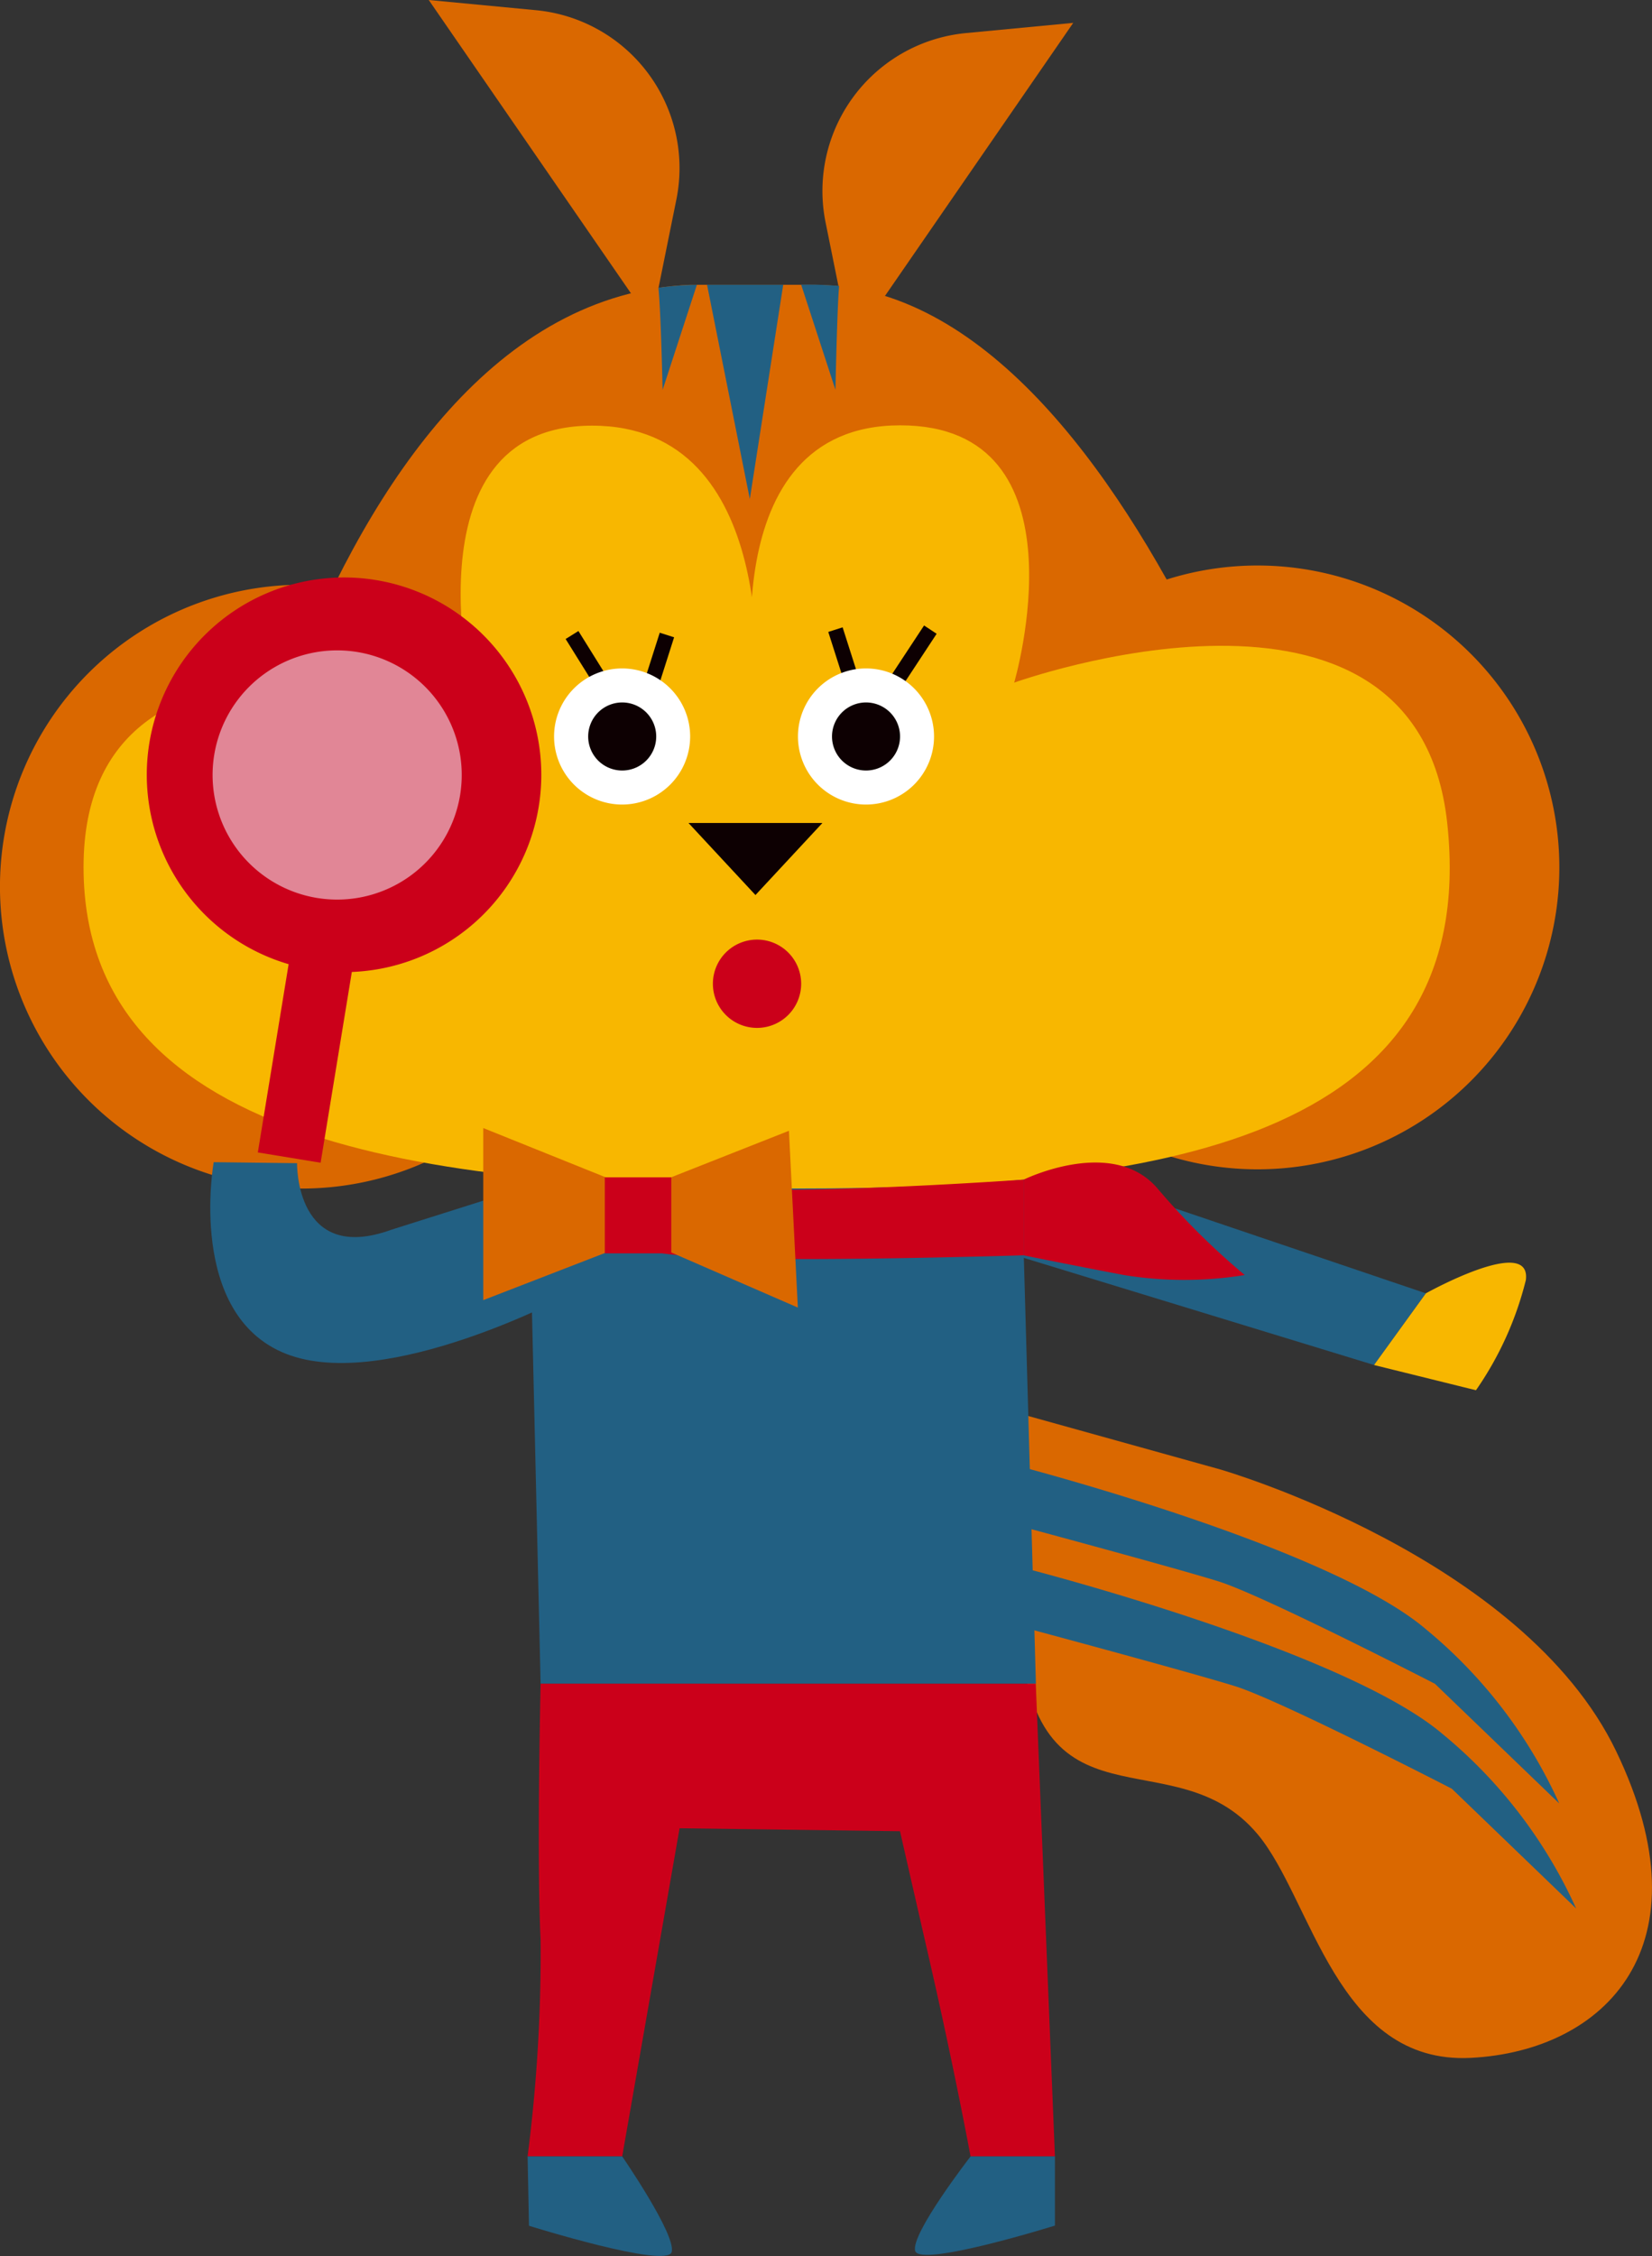 <svg xmlns="http://www.w3.org/2000/svg" width="55.699" height="76.04"><rect width="100%" height="100%" fill="#333333" stroke="none"/><defs><clipPath id="a"><path data-name="長方形 735" fill="none" d="M0 0h55.699v76.04H0z"/></clipPath></defs><g data-name="グループ 845" clip-path="url(#a)"><path data-name="パス 7531" d="M41.143 49.529s10.193 2.935 13.349 9.5-.373 10.1-4.9 10.333-5.355-5.348-7.189-7.537c-2.834-3.381-7.6.248-8.041-7.029l-.442-7.277z" fill="#da6800"/><path data-name="パス 7532" d="M33.972 49.318s10.764 2.749 14.1 5.593a16.314 16.314 0 014.5 5.877l-4.191-4.034s-5.783-2.979-7.3-3.453-7.166-1.99-7.166-1.99z" fill="#226083"/><path data-name="パス 7533" d="M34.541 52.856s10.764 2.749 14.1 5.593a16.314 16.314 0 014.5 5.877L48.95 60.29s-5.783-2.979-7.3-3.453-7.166-1.99-7.166-1.99z" fill="#226083"/><path data-name="パス 7534" d="M20.351 29.885a10.176 10.176 0 11-10.175-10.176 10.176 10.176 0 0110.175 10.176" fill="#da6800"/><path data-name="パス 7535" d="M52.575 29.237A10.176 10.176 0 1142.4 19.061a10.176 10.176 0 0110.175 10.176" fill="#da6800"/><path data-name="パス 7536" d="M28.677 11.658l-.842-4.163a5.346 5.346 0 014.732-6.38l3.618-.344z" fill="#da6800"/><path data-name="パス 7537" d="M21.963 10.887l.842-4.163a5.346 5.346 0 00-4.731-6.38L14.456 0z" fill="#da6800"/><path data-name="パス 7538" d="M23.272 9.599h4.155c11.313 0 17.733 24.433 17.733 24.433s-9.971 4.82-18.807 4.392-19.836-3.225-19.836-3.225 3.659-25.041 16.755-25.6" fill="#da6800"/><path data-name="パス 7539" d="M34.004 38.828l14.071 4.765-1.748 2.415-13.292-4.063z" fill="#226083"/><path data-name="パス 7540" d="M17.788 37.841l.439 18.91h16.7l-.561-19.786z" fill="#226083"/><path data-name="パス 7541" d="M2.817 29.237c-.011-9.528 13.176-5.433 13.176-5.433s-2.454-9.438 3.954-9.457 5.524 9.15 5.524 9.15-1.534-9.154 4.874-9.161 3.849 8.673 3.849 8.673 13.556-4.887 14.6 4.726c1.175 10.846-10.033 12.324-21.889 12.324S2.828 38.766 2.817 29.237" fill="#f8b700"/><path data-name="パス 7542" d="M23.214 27.74h4.514l-2.257 2.428z" fill="#0d0002"/><path data-name="パス 7543" d="M23.839 9.599l1.442 7.222 1.126-7.222z" fill="#226083"/><path data-name="長方形 729" fill="#0d0002" d="M27.926 21.299l.484-.154.53 1.66-.484.154z"/><path data-name="長方形 730" fill="#0d0002" d="M29.956 22.905l1.2-1.823.424.28-1.199 1.823z"/><path data-name="長方形 731" fill="#0d0002" d="M21.721 22.968l.523-1.642.484.155-.523 1.641z"/><path data-name="長方形 732" fill="#0d0002" d="M19.071 21.538l.431-.269 1.023 1.642-.431.268z"/><path data-name="パス 7544" d="M23.269 24.824a2.294 2.294 0 11-2.294-2.294 2.294 2.294 0 012.294 2.294" fill="#fff"/><path data-name="パス 7545" d="M22.125 24.824a1.147 1.147 0 11-1.147-1.147 1.147 1.147 0 011.147 1.147" fill="#0d0002"/><path data-name="パス 7546" d="M31.492 24.824a2.294 2.294 0 11-2.294-2.294 2.294 2.294 0 012.294 2.294" fill="#fff"/><path data-name="パス 7547" d="M30.346 24.824a1.147 1.147 0 11-1.147-1.147 1.147 1.147 0 011.147 1.147" fill="#0d0002"/><path data-name="パス 7548" d="M27.013 9.599l1.155 3.54s.057-2.76.124-3.5a12.107 12.107 0 00-1.279-.043" fill="#226083"/><path data-name="パス 7549" d="M23.496 9.599l-1.155 3.54s-.06-2.682-.142-3.438a9.591 9.591 0 011.3-.1" fill="#226083"/><path data-name="パス 7550" d="M27.012 33.158a1.488 1.488 0 11-1.488-1.488 1.488 1.488 0 011.488 1.488" fill="#cb001a"/><path data-name="パス 7551" d="M34.514 39.761s3-1.479 4.515.3a24.243 24.243 0 002.939 2.915 12.733 12.733 0 01-4.077 0c-1.99-.379-3.377-.664-3.377-.664z" fill="#cb001a"/><path data-name="パス 7552" d="M18.227 56.751s-.136 5.849 0 8.644a53.739 53.739 0 01-.439 7.289h3.19l1.935-11.061 7.432.1s.212.938 1.023 4.478 1.356 6.485 1.356 6.485h2.844l-.646-15.934z" fill="#cb001a"/><path data-name="パス 7553" d="M32.724 72.684s-2.029 2.616-1.868 3.184 4.712-.853 4.712-.853v-2.331z" fill="#226083"/><path data-name="パス 7554" d="M20.978 72.684s1.83 2.655 1.668 3.223-4.811-.886-4.811-.886l-.046-2.338z" fill="#226083"/><path data-name="パス 7555" d="M48.075 43.593s3.561-1.987 3.371-.449a11.222 11.222 0 01-1.682 3.715l-3.437-.85z" fill="#f8b700"/><path data-name="パス 7556" d="M17.869 39.971l-4.67 1.477c-3.252 1.185-3.183-2.242-3.183-2.242l-2.811-.034s-.92 5.134 2.435 6.458 9.579-2.008 9.579-2.008z" fill="#226083"/><path data-name="パス 7557" d="M18.077 40.551a9.821 9.821 0 004.835 1.76c2.56.284 11.6 0 11.6 0v-2.55s-6.786.48-9.957.3c-4.005-.229-7.046-.415-7.046-.415a1.8 1.8 0 00.567.907" fill="#cb001a"/><path data-name="長方形 733" fill="#cb001a" d="M8.693 38.844l1.575-9.623 2.117.347-1.575 9.623z"/><path data-name="パス 7558" d="M17.713 28.736a6.651 6.651 0 11-3.493-8.734 6.652 6.652 0 013.493 8.734" fill="#cb001a"/><path data-name="パス 7559" d="M15.512 26.803a4.2 4.2 0 11-3.469-4.827 4.2 4.2 0 013.469 4.827" fill="#e18696"/><path data-name="パス 7560" d="M21.513 40.122l-5.219-2.1v5.8l5.306-2.055 5.3 2.306-.3-5.959z" fill="#da6800"/><path data-name="長方形 734" fill="#cb001a" d="M20.392 39.683h2.242v2.562h-2.242z"/></g></svg>